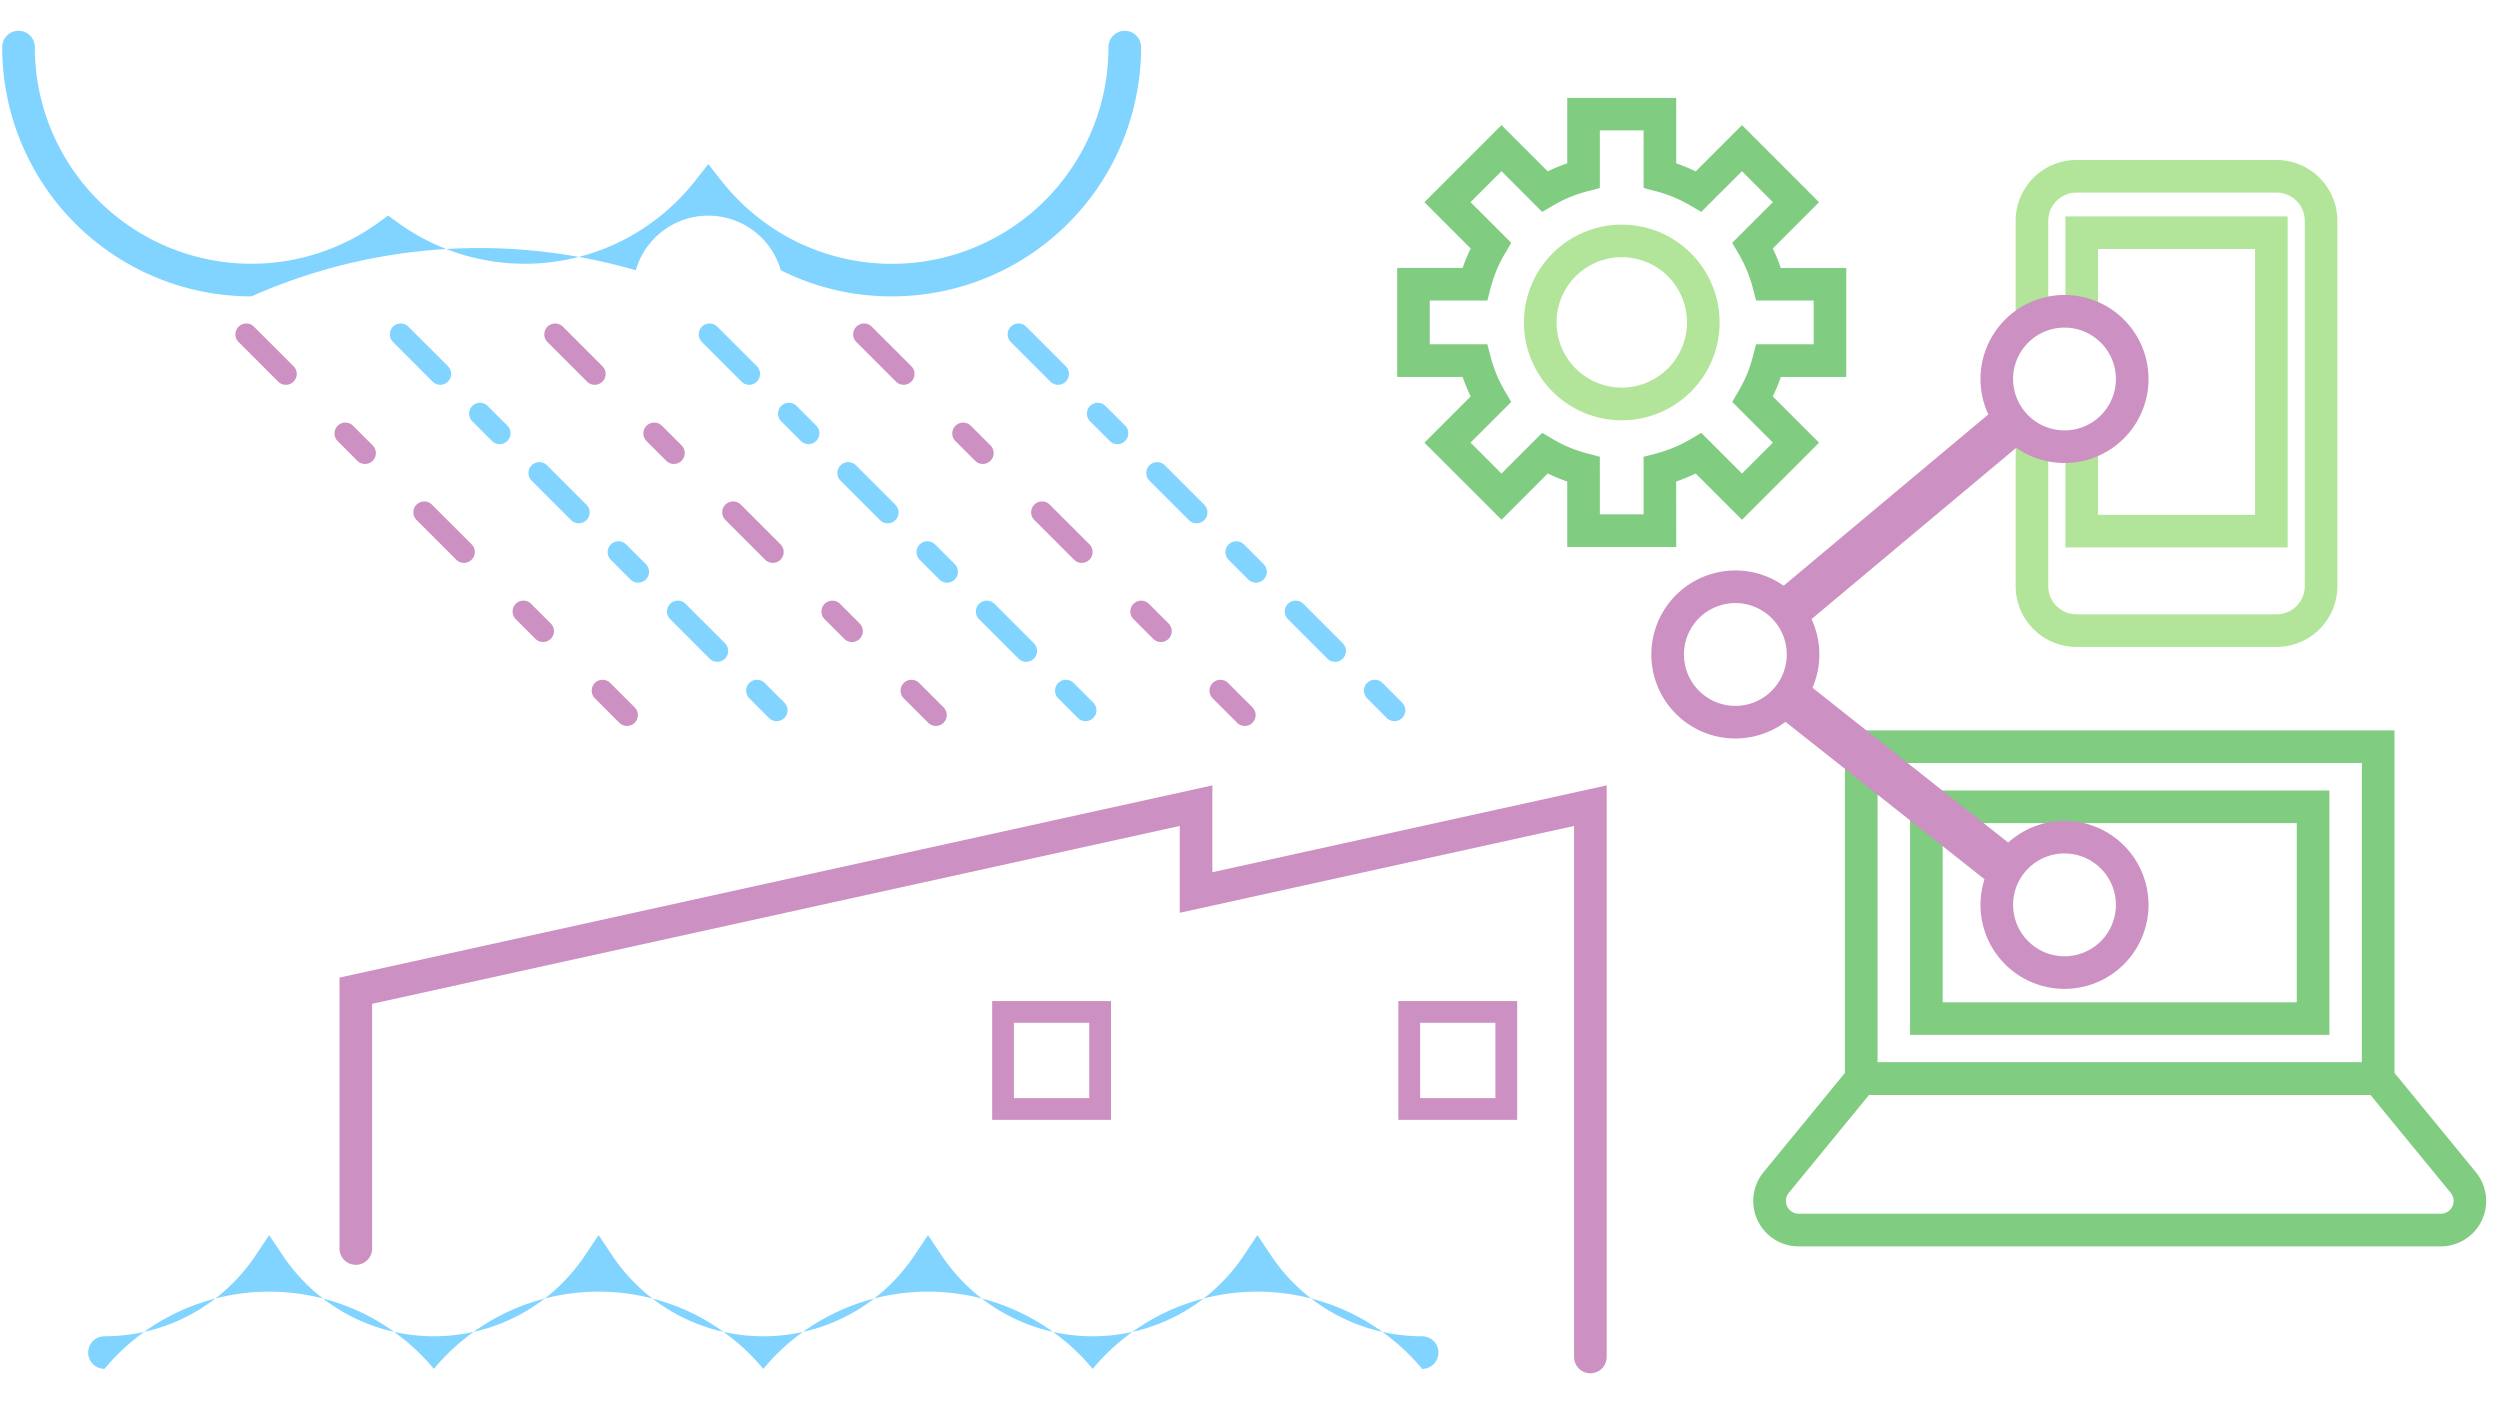 <svg xmlns="http://www.w3.org/2000/svg" width="230" height="130" viewBox="0 0 230 130"><g transform="translate(-4420 -239.792)"><rect width="230" height="130" transform="translate(4420 239.792)" fill="#fff"/><path d="M35.026,36.026a1,1,0,0,1-.707-.293l-2.259-2.259a1,1,0,0,1,1.414-1.414l2.259,2.259a1,1,0,0,1-.707,1.707Zm-7.72-7.72a1,1,0,0,1-.707-.293l-1.82-1.82a1,1,0,0,1,1.414-1.414l1.82,1.82a1,1,0,0,1-.707,1.707Zm-7.281-7.281a1,1,0,0,1-.707-.293L15.676,17.09a1,1,0,1,1,1.414-1.414l3.641,3.641a1,1,0,0,1-.707,1.707Zm-9.1-9.1a1,1,0,0,1-.707-.293l-1.82-1.82A1,1,0,0,1,9.809,8.395l1.82,1.82a1,1,0,0,1-.707,1.707ZM3.641,4.641a1,1,0,0,1-.707-.293L-.707.707a1,1,0,0,1,0-1.414,1,1,0,0,1,1.414,0L4.348,2.934a1,1,0,0,1-.707,1.707Z" transform="translate(4442.659 270.553)" fill="#cc90c3"/><path d="M34.587,35.587a1,1,0,0,1-.707-.293l-1.82-1.82a1,1,0,0,1,1.414-1.414l1.82,1.82a1,1,0,0,1-.707,1.707Zm-5.461-5.461a1,1,0,0,1-.707-.293l-3.641-3.641a1,1,0,0,1,1.414-1.414l3.641,3.641a1,1,0,0,1-.707,1.707Zm-7.281-7.281a1,1,0,0,1-.707-.293l-1.82-1.82a1,1,0,0,1,1.414-1.414l1.82,1.82a1,1,0,0,1-.707,1.707Zm-5.461-5.461a1,1,0,0,1-.707-.293L12.035,13.45a1,1,0,0,1,1.414-1.414l3.641,3.641a1,1,0,0,1-.707,1.707ZM9.1,10.1a1,1,0,0,1-.707-.293l-1.82-1.82A1,1,0,0,1,7.988,6.574l1.82,1.82A1,1,0,0,1,9.1,10.1ZM3.641,4.641a1,1,0,0,1-.707-.293L-.707.707a1,1,0,0,1,0-1.414,1,1,0,0,1,1.414,0L4.348,2.934a1,1,0,0,1-.707,1.707Z" transform="translate(4456.867 270.553)" fill="#80d4ff"/><path d="M35.026,36.026a1,1,0,0,1-.707-.293l-2.259-2.259a1,1,0,0,1,1.414-1.414l2.259,2.259a1,1,0,0,1-.707,1.707Zm-7.72-7.72a1,1,0,0,1-.707-.293l-1.82-1.82a1,1,0,0,1,1.414-1.414l1.82,1.82a1,1,0,0,1-.707,1.707Zm-7.281-7.281a1,1,0,0,1-.707-.293L15.676,17.09a1,1,0,1,1,1.414-1.414l3.641,3.641a1,1,0,0,1-.707,1.707Zm-9.1-9.1a1,1,0,0,1-.707-.293l-1.82-1.82A1,1,0,0,1,9.809,8.395l1.82,1.82a1,1,0,0,1-.707,1.707ZM3.641,4.641a1,1,0,0,1-.707-.293L-.707.707a1,1,0,0,1,0-1.414,1,1,0,0,1,1.414,0L4.348,2.934a1,1,0,0,1-.707,1.707Z" transform="translate(4471.076 270.553)" fill="#cc90c3"/><path d="M34.587,35.587a1,1,0,0,1-.707-.293l-1.82-1.82a1,1,0,0,1,1.414-1.414l1.82,1.82a1,1,0,0,1-.707,1.707Zm-5.461-5.461a1,1,0,0,1-.707-.293l-3.641-3.641a1,1,0,0,1,1.414-1.414l3.641,3.641a1,1,0,0,1-.707,1.707Zm-7.281-7.281a1,1,0,0,1-.707-.293l-1.82-1.82a1,1,0,0,1,1.414-1.414l1.82,1.82a1,1,0,0,1-.707,1.707Zm-5.461-5.461a1,1,0,0,1-.707-.293L12.035,13.45a1,1,0,0,1,1.414-1.414l3.641,3.641a1,1,0,0,1-.707,1.707ZM9.1,10.1a1,1,0,0,1-.707-.293l-1.82-1.82A1,1,0,0,1,7.988,6.574l1.82,1.82A1,1,0,0,1,9.1,10.1ZM3.641,4.641a1,1,0,0,1-.707-.293L-.707.707a1,1,0,0,1,0-1.414,1,1,0,0,1,1.414,0L4.348,2.934a1,1,0,0,1-.707,1.707Z" transform="translate(4485.285 270.553)" fill="#80d4ff"/><path d="M35.026,36.026a1,1,0,0,1-.707-.293l-2.259-2.259a1,1,0,0,1,1.414-1.414l2.259,2.259a1,1,0,0,1-.707,1.707Zm-7.72-7.72a1,1,0,0,1-.707-.293l-1.82-1.82a1,1,0,0,1,1.414-1.414l1.82,1.82a1,1,0,0,1-.707,1.707Zm-7.281-7.281a1,1,0,0,1-.707-.293L15.676,17.09a1,1,0,1,1,1.414-1.414l3.641,3.641a1,1,0,0,1-.707,1.707Zm-9.1-9.1a1,1,0,0,1-.707-.293l-1.82-1.82A1,1,0,0,1,9.809,8.395l1.82,1.82a1,1,0,0,1-.707,1.707ZM3.641,4.641a1,1,0,0,1-.707-.293L-.707.707a1,1,0,0,1,0-1.414,1,1,0,0,1,1.414,0L4.348,2.934a1,1,0,0,1-.707,1.707Z" transform="translate(4499.494 270.553)" fill="#cc90c3"/><path d="M34.587,35.587a1,1,0,0,1-.707-.293l-1.82-1.82a1,1,0,0,1,1.414-1.414l1.82,1.82a1,1,0,0,1-.707,1.707Zm-5.461-5.461a1,1,0,0,1-.707-.293l-3.641-3.641a1,1,0,0,1,1.414-1.414l3.641,3.641a1,1,0,0,1-.707,1.707Zm-7.281-7.281a1,1,0,0,1-.707-.293l-1.82-1.82a1,1,0,0,1,1.414-1.414l1.82,1.82a1,1,0,0,1-.707,1.707Zm-5.461-5.461a1,1,0,0,1-.707-.293L12.035,13.45a1,1,0,0,1,1.414-1.414l3.641,3.641a1,1,0,0,1-.707,1.707ZM9.1,10.1a1,1,0,0,1-.707-.293l-1.82-1.82A1,1,0,0,1,7.988,6.574l1.82,1.82A1,1,0,0,1,9.1,10.1ZM3.641,4.641a1,1,0,0,1-.707-.293L-.707.707a1,1,0,0,1,0-1.414,1,1,0,0,1,1.414,0L4.348,2.934a1,1,0,0,1-.707,1.707Z" transform="translate(4513.703 270.553)" fill="#80d4ff"/><path d="M4502.047,267.058a22.678,22.678,0,0,1-10.212-2.4,6.941,6.941,0,0,0-13.343,0,51.675,51.675,0,0,0-35.356,2.4,22.915,22.915,0,0,1-22.933-22.933,1.5,1.5,0,0,1,3,0,19.927,19.927,0,0,0,31.624,16.139l.881-.64.881.64a19.927,19.927,0,0,0,20.564,1.712,20.159,20.159,0,0,0,6.83-5.581l1.181-1.509,1.181,1.509a20.152,20.152,0,0,0,6.829,5.581,19.924,19.924,0,0,0,28.805-17.851,1.5,1.5,0,0,1,3,0,22.914,22.914,0,0,1-22.932,22.933Z" fill="#80d4ff"/><path d="M4566.315,366.133a1.5,1.5,0,0,1-1.5-1.5V315.779l-36.279,7.989v-7.989l-74.3,16.363v22.515a1.5,1.5,0,0,1-3,0V329.731l1.177-.259,79.125-17.425v7.989l36.279-7.989v52.586A1.5,1.5,0,0,1,4566.315,366.133Z" fill="#cc90c3"/><path d="M-1-1H9.93V9.93H-1ZM7.93,1H1V7.93H7.93Z" transform="translate(4512.281 332.889)" fill="#cc90c3"/><path d="M-1-1H9.93V9.93H-1ZM7.93,1H1V7.93H7.93Z" transform="translate(4549.65 332.889)" fill="#cc90c3"/><path d="M4550.835,365.729a19.71,19.71,0,0,0-30.306,0,19.709,19.709,0,0,0-30.306,0,19.71,19.71,0,0,0-30.306,0,19.71,19.71,0,0,0-30.306,0,1.5,1.5,0,0,1,0-3,16.7,16.7,0,0,0,13.906-7.443l1.247-1.866,1.247,1.866a16.712,16.712,0,0,0,27.812,0l1.247-1.865,1.247,1.866a16.712,16.712,0,0,0,27.812,0l1.247-1.865,1.247,1.866a16.713,16.713,0,0,0,27.812,0l1.247-1.866,1.247,1.866a16.7,16.7,0,0,0,13.906,7.443,1.5,1.5,0,0,1,0,3Z" fill="#80d4ff"/><path d="M4644.55,354.459h-59.072a4.177,4.177,0,0,1-3.231-6.826l8.279-10.1H4639.5l8.279,10.1a4.177,4.177,0,0,1-3.231,6.826Zm-52.6-13.928-7.378,9a1.178,1.178,0,0,0,.911,1.924h59.072a1.177,1.177,0,0,0,.911-1.924l-7.379-9Z" fill="#80cc80"/><path d="M-1.5-1.5H49.057V32.043H-1.5Zm47.557,3H1.5V29.043H46.057Z" transform="translate(4591.236 308.488)" fill="#80cc80"/><path d="M-1.5-1.5H37.077V20.983H-1.5Zm35.577,3H1.5V17.983H34.077Z" transform="translate(4597.226 314.018)" fill="#80cc80"/><path d="M4.093-1.5H22.51A5.6,5.6,0,0,1,28.1,4.093V37.7A5.6,5.6,0,0,1,22.51,43.3H4.093A5.6,5.6,0,0,1-1.5,37.7V4.093A5.6,5.6,0,0,1,4.093-1.5ZM22.51,40.3A2.6,2.6,0,0,0,25.1,37.7V4.093A2.6,2.6,0,0,0,22.51,1.5H4.093A2.6,2.6,0,0,0,1.5,4.093V37.7A2.6,2.6,0,0,0,4.093,40.3Z" transform="translate(4606.94 256.011)" fill="#b2e599"/><path d="M-1.5-1.5H18.946V28.955H-1.5Zm17.446,3H1.5V25.955H15.946Z" transform="translate(4611.519 261.202)" fill="#b2e599"/><path d="M4574.213,290.113h-10.027v-6.021a15.41,15.41,0,0,1-1.792-.742l-4.256,4.257-7.091-7.089,4.258-4.258a15.371,15.371,0,0,1-.742-1.792h-6.021V264.442h6.021a15.368,15.368,0,0,1,.742-1.792l-4.258-4.257,7.091-7.091,4.256,4.257a15.415,15.415,0,0,1,1.792-.742V248.8h10.027v6.021a15.42,15.42,0,0,1,1.792.742l4.257-4.257,7.09,7.09-4.258,4.257a15.353,15.353,0,0,1,.741,1.792h6.022v10.026h-6.022a15.353,15.353,0,0,1-.741,1.792l4.258,4.258-7.09,7.089L4576,283.35a15.425,15.425,0,0,1-1.792.742Zm-7.027-3h4.027v-5.3l1.123-.292a12.387,12.387,0,0,0,3.179-1.316l1-.59,3.746,3.746,2.847-2.847-3.745-3.745.588-1a12.419,12.419,0,0,0,1.316-3.181l.292-1.123h5.3v-4.026h-5.3l-.292-1.123a12.436,12.436,0,0,0-1.316-3.181l-.589-1,3.745-3.744-2.847-2.848-3.746,3.746-1-.59a12.388,12.388,0,0,0-3.179-1.316l-1.123-.292v-5.3h-4.027v5.3l-1.124.291a12.408,12.408,0,0,0-3.18,1.317l-1,.589-3.744-3.745-2.848,2.847,3.745,3.744-.589,1a12.368,12.368,0,0,0-1.315,3.179l-.291,1.125h-5.3v4.026h5.3l.291,1.125a12.368,12.368,0,0,0,1.315,3.179l.588,1-3.745,3.745,2.847,2.847,3.745-3.746,1,.589a12.406,12.406,0,0,0,3.18,1.317l1.124.291Z" fill="#80cc80"/><path d="M7.5-1.5a9,9,0,1,1-9,9A9.007,9.007,0,0,1,7.5-1.5Zm0,14.993a6,6,0,1,0-6-6A6,6,0,0,0,7.5,13.493Z" transform="translate(4561.703 261.959)" fill="#b2e599"/><path d="M4608.779,325.04a1.991,1.991,0,0,1-1.239-.431l-31.056-24.561,32.166-26.921a2,2,0,0,1,2.567,3.067l-28.4,23.766,27.2,21.512a2,2,0,0,1-1.242,3.569Z" fill="#cc90c3"/><circle cx="6.229" cy="6.229" r="6.229" transform="translate(4603.705 316.81)" fill="#fff"/><path d="M6.229-1.5A7.729,7.729,0,1,1-1.5,6.229,7.738,7.738,0,0,1,6.229-1.5Zm0,12.459A4.729,4.729,0,1,0,1.5,6.229,4.735,4.735,0,0,0,6.229,10.959Z" transform="translate(4603.705 316.81)" fill="#cc90c3"/><circle cx="6.229" cy="6.229" r="6.229" transform="translate(4603.705 268.43)" fill="#fff"/><path d="M6.229-1.5A7.729,7.729,0,1,1-1.5,6.229,7.738,7.738,0,0,1,6.229-1.5Zm0,12.459A4.729,4.729,0,1,0,1.5,6.229,4.735,4.735,0,0,0,6.229,10.959Z" transform="translate(4603.705 268.43)" fill="#cc90c3"/><circle cx="6.229" cy="6.229" r="6.229" transform="translate(4573.423 293.774)" fill="#fff"/><path d="M6.229-1.5A7.729,7.729,0,1,1-1.5,6.229,7.738,7.738,0,0,1,6.229-1.5Zm0,12.459A4.729,4.729,0,1,0,1.5,6.229,4.735,4.735,0,0,0,6.229,10.959Z" transform="translate(4573.423 293.774)" fill="#cc90c3"/></g></svg>